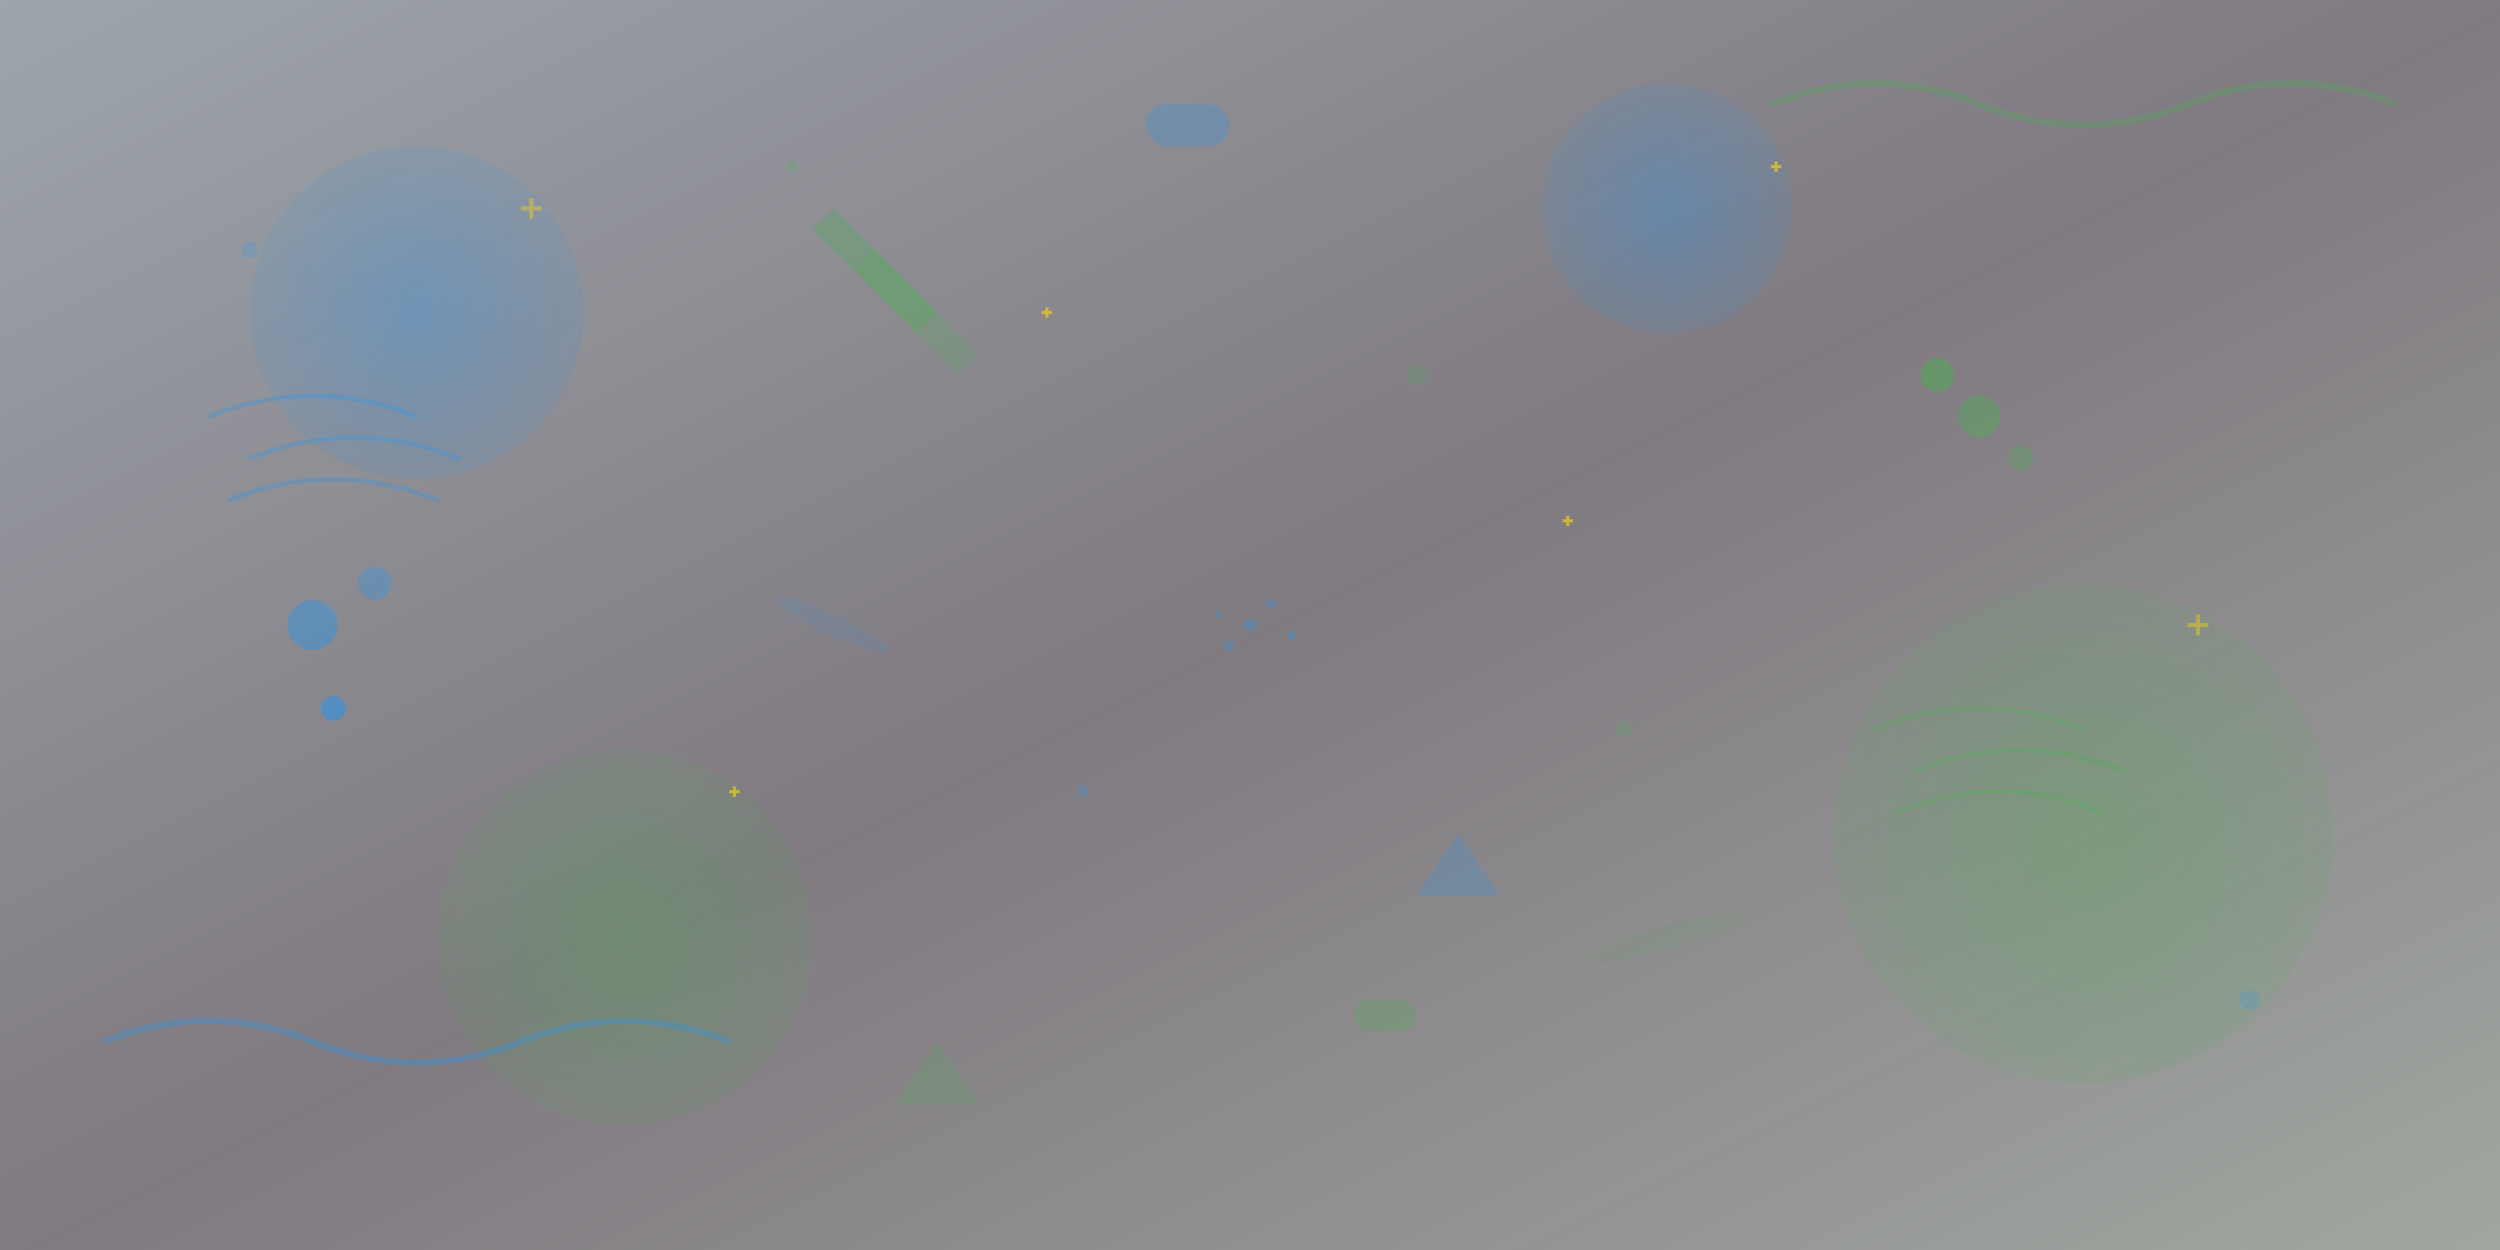 <svg width="1200" height="600" viewBox="0 0 1200 600" xmlns="http://www.w3.org/2000/svg">
  <rect x="0" y="0" width="1200" height="600" fill="#333333" stroke="none"/>
  <!-- Background gradient -->
  <defs>
    <linearGradient id="bgGradient" x1="0%" y1="0%" x2="100%" y2="100%">
      <stop offset="0%" style="stop-color:#e3f2fd;stop-opacity:0.6"/>
      <stop offset="50%" style="stop-color:#f3e5f5;stop-opacity:0.4"/>
      <stop offset="100%" style="stop-color:#e8f5e8;stop-opacity:0.6"/>
    </linearGradient>
    
    <radialGradient id="circleGradient" cx="50%" cy="50%" r="50%">
      <stop offset="0%" style="stop-color:#2196F3;stop-opacity:0.3"/>
      <stop offset="100%" style="stop-color:#2196F3;stop-opacity:0.1"/>
    </radialGradient>
    
    <radialGradient id="greenGradient" cx="50%" cy="50%" r="50%">
      <stop offset="0%" style="stop-color:#4CAF50;stop-opacity:0.3"/>
      <stop offset="100%" style="stop-color:#4CAF50;stop-opacity:0.1"/>
    </radialGradient>
  </defs>
  
  <rect width="1200" height="600" fill="url(#bgGradient)"/>
  
  <!-- Abstract geometric shapes -->
  <!-- Large circles -->
  <circle cx="200" cy="150" r="80" fill="url(#circleGradient)"/>
  <circle cx="1000" cy="400" r="120" fill="url(#greenGradient)"/>
  <circle cx="800" cy="100" r="60" fill="url(#circleGradient)"/>
  <circle cx="300" cy="450" r="90" fill="url(#greenGradient)"/>
  
  <!-- Floating elements representing cleanliness -->
  <!-- Bubbles -->
  <circle cx="150" cy="300" r="12" fill="#2196F3" opacity="0.4"/>
  <circle cx="180" cy="280" r="8" fill="#2196F3" opacity="0.3"/>
  <circle cx="160" cy="340" r="6" fill="#2196F3" opacity="0.5"/>
  
  <circle cx="950" cy="200" r="10" fill="#4CAF50" opacity="0.4"/>
  <circle cx="970" cy="220" r="6" fill="#4CAF50" opacity="0.3"/>
  <circle cx="930" cy="180" r="8" fill="#4CAF50" opacity="0.5"/>
  
  <!-- Wind/movement lines -->
  <g stroke="#2196F3" stroke-width="2" fill="none" opacity="0.3">
    <path d="M100 200 Q150 180 200 200" stroke-linecap="round"/>
    <path d="M120 220 Q170 200 220 220" stroke-linecap="round"/>
    <path d="M110 240 Q160 220 210 240" stroke-linecap="round"/>
  </g>
  
  <g stroke="#4CAF50" stroke-width="2" fill="none" opacity="0.3">
    <path d="M900 350 Q950 330 1000 350" stroke-linecap="round"/>
    <path d="M920 370 Q970 350 1020 370" stroke-linecap="round"/>
    <path d="M910 390 Q960 370 1010 390" stroke-linecap="round"/>
  </g>
  
  <!-- Abstract cleaning tools -->
  <!-- Brush strokes -->
  <path d="M400 100 L450 150 L440 160 L390 110 Z" fill="#4CAF50" opacity="0.3"/>
  <path d="M420 120 L470 170 L460 180 L410 130 Z" fill="#4CAF50" opacity="0.2"/>
  
  <!-- Spray droplets -->
  <g fill="#2196F3" opacity="0.3">
    <circle cx="600" cy="300" r="3"/>
    <circle cx="610" cy="290" r="2"/>
    <circle cx="590" cy="310" r="2.5"/>
    <circle cx="620" cy="305" r="2"/>
    <circle cx="585" cy="295" r="1.5"/>
  </g>
  
  <!-- Sparkles representing cleanliness -->
  <g stroke="#FFD700" stroke-width="1.5" fill="none" opacity="0.6">
    <path d="M500 150 L505 150 M502.5 147.5 L502.5 152.5"/>
    <path d="M750 250 L755 250 M752.5 247.5 L752.5 252.5"/>
    <path d="M350 380 L355 380 M352.5 377.5 L352.5 382.5"/>
    <path d="M850 80 L855 80 M852.5 77.5 L852.5 82.5"/>
  </g>
  
  <!-- Larger sparkles -->
  <g stroke="#FFD700" stroke-width="2" fill="none" opacity="0.4">
    <path d="M250 100 L260 100 M255 95 L255 105"/>
    <path d="M1050 300 L1060 300 M1055 295 L1055 305"/>
  </g>
  
  <!-- Geometric patterns -->
  <!-- Triangles -->
  <polygon points="700,400 720,430 680,430" fill="#2196F3" opacity="0.2"/>
  <polygon points="450,500 470,530 430,530" fill="#4CAF50" opacity="0.2"/>
  
  <!-- Rectangles with rounded corners -->
  <rect x="550" y="50" width="40" height="20" rx="10" fill="#2196F3" opacity="0.25"/>
  <rect x="650" y="480" width="30" height="15" rx="7" fill="#4CAF50" opacity="0.25"/>
  
  <!-- Wavy lines representing water/cleaning -->
  <path d="M50 500 Q100 480 150 500 Q200 520 250 500 Q300 480 350 500" stroke="#2196F3" stroke-width="3" fill="none" opacity="0.3"/>
  <path d="M850 50 Q900 30 950 50 Q1000 70 1050 50 Q1100 30 1150 50" stroke="#4CAF50" stroke-width="3" fill="none" opacity="0.3"/>
  
  <!-- Small decorative elements -->
  <g fill="#2196F3" opacity="0.2">
    <circle cx="120" cy="120" r="4"/>
    <circle cx="1080" cy="480" r="5"/>
    <circle cx="520" cy="380" r="3"/>
  </g>
  
  <g fill="#4CAF50" opacity="0.2">
    <circle cx="780" cy="350" r="4"/>
    <circle cx="380" cy="80" r="3"/>
    <circle cx="680" cy="180" r="5"/>
  </g>
  
  <!-- Motion blur effect -->
  <ellipse cx="400" cy="300" rx="30" ry="5" fill="#2196F3" opacity="0.1" transform="rotate(25 400 300)"/>
  <ellipse cx="800" cy="450" rx="40" ry="6" fill="#4CAF50" opacity="0.1" transform="rotate(-15 800 450)"/>
</svg>
